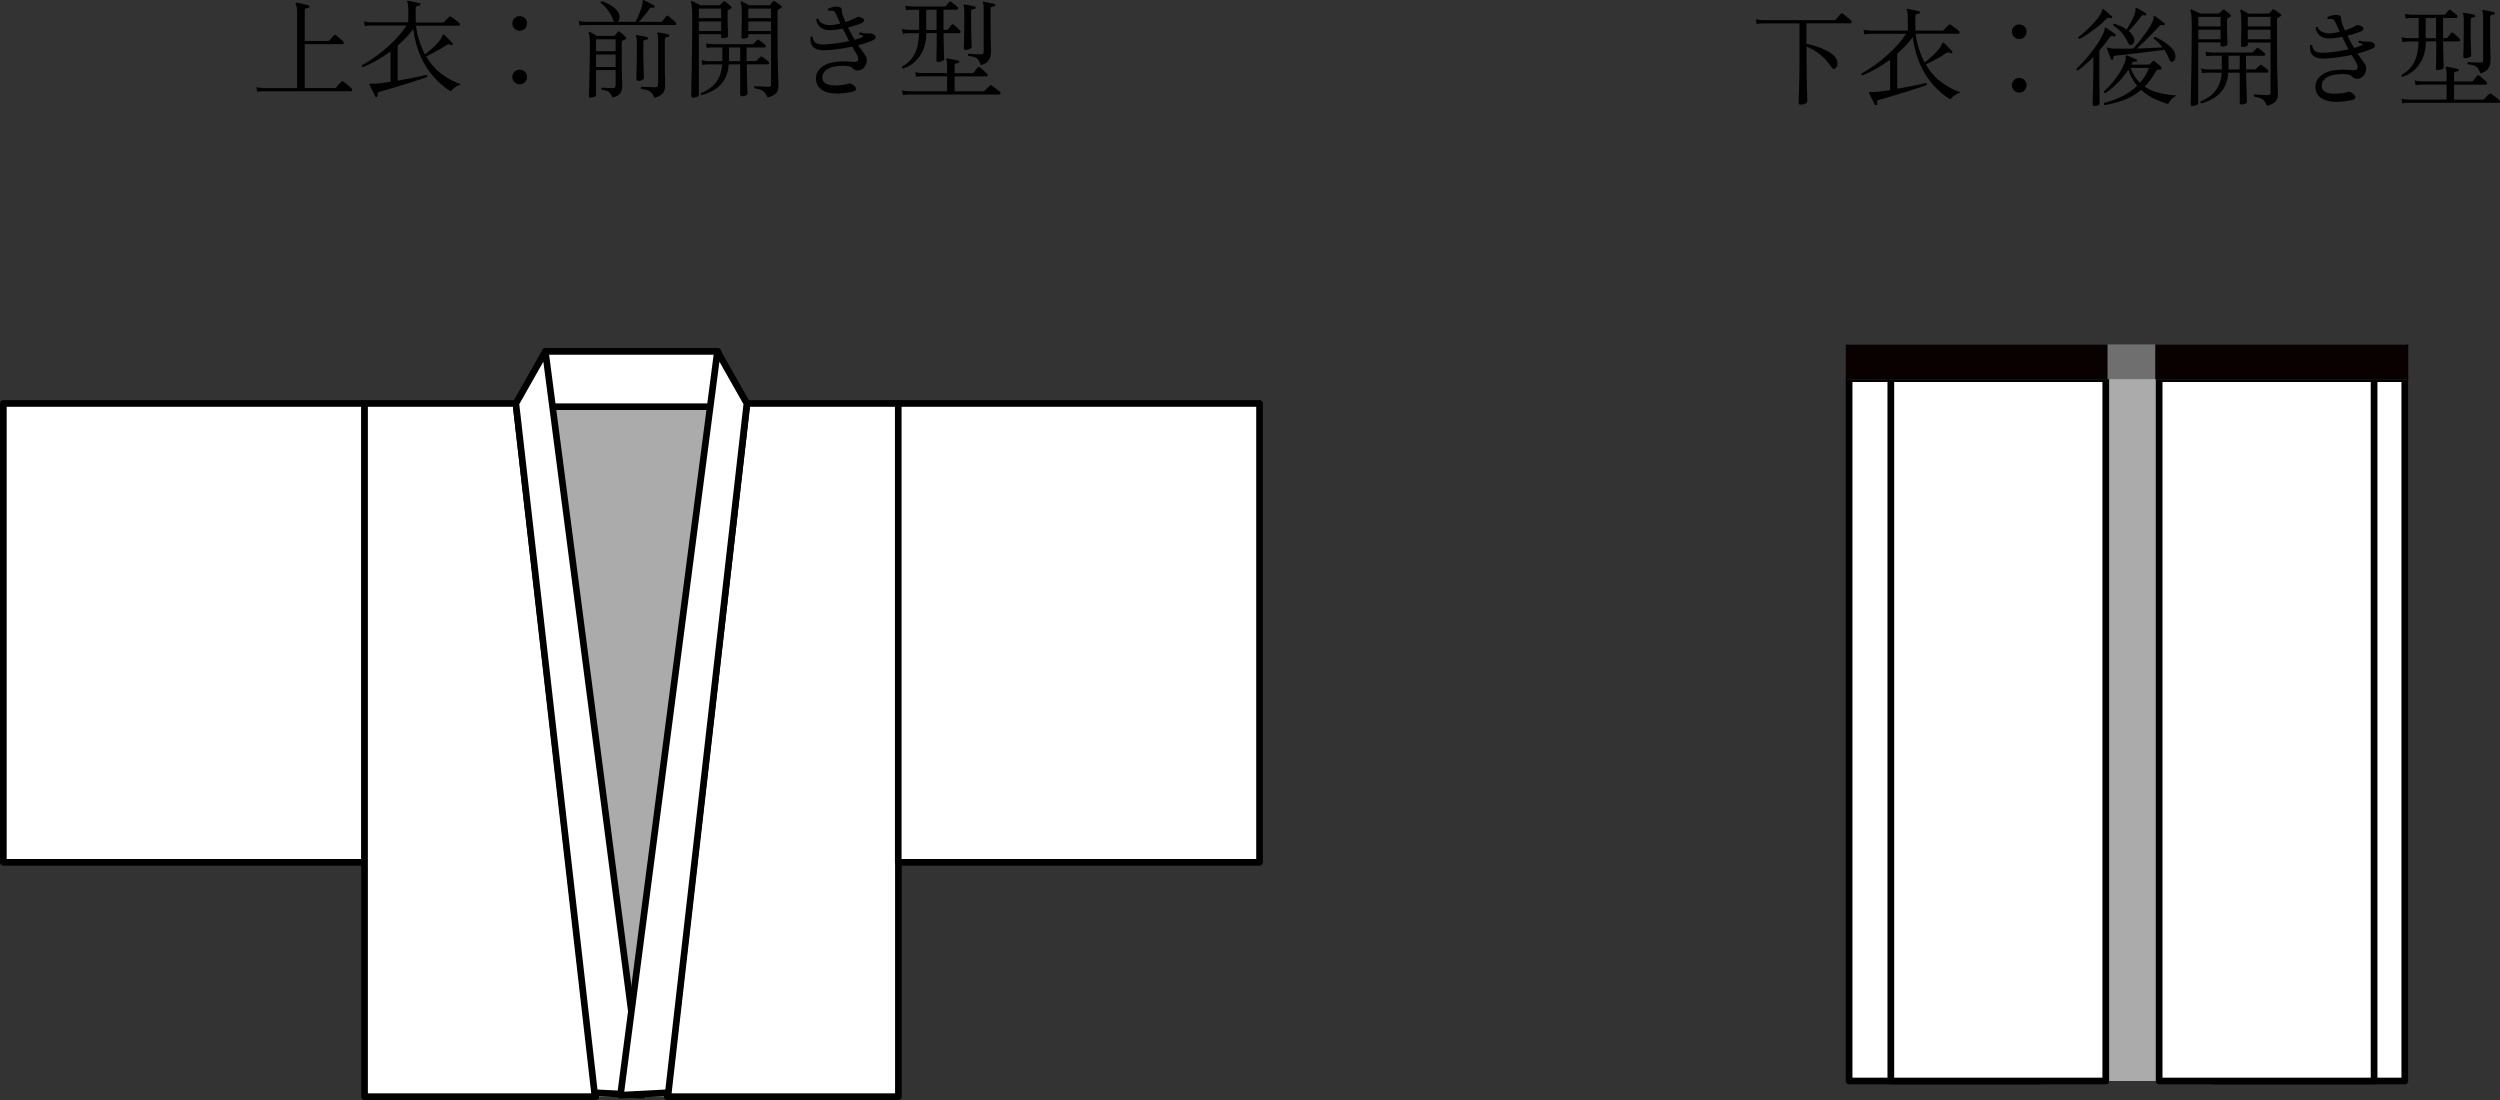 <?xml version="1.0" encoding="UTF-8"?><svg xmlns="http://www.w3.org/2000/svg" viewBox="0 0 410.43 180.59"><rect x="0" y="0" width="410.43" height="180.59" fill="#333333" stroke="none"/><defs><style>.cls-1{isolation:isolate;}.cls-2{mix-blend-mode:multiply;}.cls-3{fill:#ababac;}.cls-4{fill:#6f6f70;}.cls-5{fill:#090000;}.cls-6{stroke-width:1.09px;}.cls-6,.cls-7{fill:#fff;stroke:#000;stroke-linecap:round;stroke-linejoin:round;}.cls-7{stroke-width:1.1px;}</style></defs><g class="cls-1"><g id="_レイヤー_2"><g id="_レイヤー_1-2"><path d="M42.23,15.08l-.16-.76c.29.07.66.12,1.08.14h5.64V2.75c0-.71-.02-1.2-.06-1.48-.04-.28-.11-.48-.2-.61-.04-.06-.04-.12,0-.18.05-.05.11-.06.18-.05.13.02.32.06.58.12.25.06.51.12.77.18.26.06.45.11.58.14.06.01.1.04.12.09.02.05.03.09.02.14,0,.14-.06.21-.18.21-.13.01-.26.04-.38.08-.12.04-.19.15-.19.33v5.01h3.82c.08,0,.15-.02.2-.07.04-.04.11-.12.22-.24s.22-.25.34-.37c.11-.12.19-.2.22-.24.1-.11.2-.12.32-.04.07.05.19.14.36.29s.34.29.5.44c.17.15.27.24.32.29.1.08.13.18.11.29-.03.11-.08.17-.18.17h-6.23v7.2h4.95c.08,0,.15-.02.2-.07.05-.05.12-.13.23-.26.11-.13.22-.26.34-.4.12-.14.21-.23.27-.29.09-.11.21-.12.34-.04.08.06.21.16.4.31s.37.3.55.45.31.28.4.37c.09.08.13.18.11.29-.02.11-.09.17-.2.17h-14.44c-.39.01-.7.04-.94.09Z"/><path d="M61.87,15.91c-.12.04-.2,0-.25-.09-.07-.13-.17-.32-.29-.57s-.25-.5-.37-.74c-.12-.25-.21-.44-.28-.57-.04-.07-.04-.13,0-.18.04-.04.14-.04.32-.02.07,0,.15,0,.24,0s.19,0,.29,0c.27-.01.63-.04,1.09-.1.46-.05.95-.12,1.5-.2v-5.01c-.78.58-1.56,1.09-2.34,1.53-.79.44-1.53.8-2.22,1.07-.17-.08-.21-.19-.12-.34.79-.42,1.63-.97,2.53-1.63.9-.66,1.76-1.41,2.6-2.24.84-.83,1.56-1.71,2.18-2.63h-5.91c-.39.01-.7.04-.94.09l-.14-.78c.29.08.66.14,1.08.16h6.19V1.42c0-.21-.02-.42-.05-.64s-.08-.35-.12-.41c-.05-.07-.05-.13,0-.19.04-.04.09-.05.18-.04.13.02.32.06.56.11.24.05.48.1.72.15.24.05.43.1.56.13.12.01.17.08.14.21-.01.12-.08.18-.2.18-.12.01-.24.04-.37.08-.13.04-.2.15-.2.33v2.37h4.46c.08,0,.14-.03.18-.09.04-.04.12-.12.25-.24.13-.12.26-.25.38-.38.12-.13.2-.21.22-.23.1-.08.2-.09.32-.02.06.04.19.13.39.28.2.15.4.3.59.45s.32.24.36.29c.09.08.13.18.11.29-.02.11-.08.17-.18.17h-7.04c.13.94.32,1.81.58,2.59s.55,1.49.89,2.13c.28-.21.6-.47.94-.77s.67-.61.97-.93c.31-.32.54-.61.71-.87.13-.21.21-.38.23-.5.02-.12.08-.18.16-.2.05-.01.11,0,.18.05.11.09.24.23.42.41.17.18.34.35.52.53.18.18.31.32.39.44.08.08.08.17,0,.25-.06.09-.14.11-.25.05-.15-.09-.28-.14-.37-.14s-.22.05-.39.16c-.26.18-.59.38-.98.61-.39.23-.8.45-1.21.67-.41.22-.79.4-1.12.56.73,1.23,1.6,2.2,2.6,2.93,1,.73,2.04,1.28,3.12,1.65-.37.12-.7.29-.99.5-.29.22-.53.43-.71.65-.97-.6-1.87-1.36-2.71-2.29-.84-.93-1.57-2.04-2.17-3.35-.6-1.31-1.03-2.84-1.27-4.58-.37.51-.76.99-1.2,1.43-.43.45-.88.88-1.35,1.29v5.75c.65-.12,1.29-.24,1.91-.35s1.19-.23,1.68-.34c.5-.11.87-.19,1.13-.26.15.06.19.17.11.34-.26.11-.65.25-1.18.42s-1.11.36-1.75.56c-.64.2-1.29.4-1.94.6-.65.2-1.23.38-1.76.52s-.92.26-1.18.33c-.12.04-.21.09-.27.17-.06.08-.06.22-.02.43.01.11-.03.18-.12.23Z"/><path d="M85.32,5.05c-.33,0-.61-.12-.85-.35-.24-.24-.36-.52-.36-.85s.12-.63.36-.86c.23-.23.52-.34.85-.34s.63.12.86.34c.23.23.34.52.34.86s-.12.61-.34.85c-.23.24-.52.35-.86.35ZM85.32,13.84c-.33,0-.61-.12-.85-.35-.24-.24-.36-.52-.36-.85s.12-.63.36-.86c.23-.23.52-.34.85-.34s.63.12.86.34c.23.23.34.52.34.86s-.12.61-.34.85c-.23.24-.52.35-.86.35Z"/><path d="M95.16,4.2l-.14-.76c.29.07.65.12,1.08.14h4.74c-.05-.06-.1-.15-.16-.26-.21-.57-.49-1.1-.85-1.61-.35-.51-.75-.9-1.2-1.19-.05-.19.02-.29.2-.32.4.13.79.3,1.17.5.38.21.71.44,1,.71s.49.55.61.86c.11.29.13.56.08.8s-.16.41-.31.51h2.94c.13-.22.27-.5.42-.84.15-.34.3-.69.43-1.05.14-.37.23-.69.29-.97.02-.12.04-.22.04-.3v-.19c-.01-.11,0-.17.05-.19.06-.04.12-.04.18,0,.12.05.28.13.49.24.21.11.43.22.64.34.21.11.38.2.51.27.08.06.11.14.09.25-.04.12-.11.17-.23.14-.15-.05-.27-.06-.36-.03-.08.03-.17.1-.26.22-.26.37-.55.74-.86,1.12-.31.38-.6.72-.88,1h3.61c.11,0,.19-.04.27-.11.06-.09.16-.23.32-.42.15-.18.25-.32.3-.4.09-.11.21-.11.35-.02.09.06.22.16.37.29.15.14.31.27.47.41.16.14.27.24.35.31.09.09.13.19.11.3-.02.11-.09.16-.2.16h-14.72c-.39.01-.7.04-.94.09ZM97,16.04c-.21,0-.32-.09-.32-.27,0-.07,0-.36.03-.87s.04-1.15.05-1.94.04-1.63.05-2.53.03-1.79.03-2.66c0-.77-.01-1.3-.04-1.61s-.06-.52-.12-.65c0-.01,0-.02-.02-.04-.01-.08,0-.14.02-.16.05-.06.11-.07.2-.04.09.05.27.14.52.28s.46.26.61.35h2.74c.07,0,.14-.03.2-.09.06-.08.13-.17.22-.27.09-.09.17-.19.26-.3.08-.12.2-.12.35,0,.13.09.3.24.51.43.21.19.37.34.46.43.06.06.09.12.08.19,0,.07-.04.12-.12.14l-.5.23c-.09.05-.14.17-.14.35v1.95c0,1.53.01,2.75.04,3.65s.04,1.4.04,1.5c0,.47-.1.86-.29,1.17-.2.31-.63.55-1.3.73-.13-.31-.26-.54-.4-.71-.14-.17-.31-.29-.52-.37-.21-.08-.51-.15-.88-.19-.05-.06-.06-.12-.04-.2.02-.07.05-.12.1-.16.2.01.46.03.79.05s.64.04.95.04c.19,0,.32-.03.4-.1.08-.06.11-.19.11-.36v-2.51h-3.22v4.14c0,.09-.09.18-.28.26-.18.08-.37.12-.57.12ZM97.85,8.41h3.22v-1.96h-3.22v1.96ZM97.85,11h3.22v-2.05h-3.22v2.05ZM104.84,13.26c-.25,0-.37-.11-.37-.32,0-.07,0-.3.02-.69.01-.39.02-.88.04-1.47s.02-1.22.02-1.89v-2.07c0-.44-.04-.71-.12-.83-.05-.07-.05-.14,0-.19.06-.04.12-.05.18-.04.13.02.3.06.5.1.21.04.42.08.63.12.21.04.38.07.51.11.1.04.14.11.14.23-.01.12-.08.18-.2.18-.13.01-.26.04-.38.08-.12.04-.19.15-.19.33v2c0,.61,0,1.2.03,1.77s.03,1.04.04,1.42c.01.38.02.62.02.72s-.09.19-.26.3c-.17.11-.37.16-.61.16ZM107.42,16.04c-.13-.33-.27-.59-.43-.77-.16-.18-.37-.33-.64-.43-.27-.11-.64-.19-1.1-.25-.05-.06-.06-.12-.04-.2.02-.07.06-.12.12-.16.12.01.31.03.58.04.27.02.56.03.86.04s.55.02.75.02.34-.04.41-.13c.07-.09.11-.23.11-.43v-7.38c0-.41-.04-.69-.12-.83-.05-.07-.05-.13,0-.19.02-.05.08-.06.16-.04.13.01.3.04.51.08.21.04.43.08.65.12.22.04.39.08.52.12.09.04.14.11.14.21-.01.11-.08.17-.19.2-.13.01-.26.04-.38.07s-.19.14-.19.32v2.74c0,1.37,0,2.45.03,3.26.02.8.03,1.31.03,1.54,0,.58-.13,1.02-.39,1.33s-.71.55-1.36.73Z"/><path d="M113.83,16.04c-.08,0-.16-.02-.24-.06-.08-.04-.12-.13-.12-.26,0-.06,0-.34.02-.86.01-.51.03-1.18.04-1.99.02-.81.04-1.71.05-2.68.02-.97.03-1.95.04-2.94.01-.98.02-1.9.02-2.75,0-.8,0-1.45,0-1.95,0-.5-.02-.88-.04-1.17s-.04-.5-.07-.64-.06-.25-.1-.34c-.02-.07-.01-.13.04-.18.05-.05.11-.05.2-.02.08.04.21.09.38.18.17.08.35.17.53.26s.33.16.45.22h3.03c.07,0,.13-.03.2-.09l.51-.51c.08-.08.18-.08.3,0,.06.04.16.11.29.23.13.12.27.23.41.34.14.11.23.2.28.26.11.11.09.21-.05.3-.07.05-.14.09-.21.13-.07.04-.14.08-.2.12-.07.05-.11.09-.12.12-.01.04-.02.1-.02.2,0,.32,0,.7,0,1.13s.02.87.03,1.29c.01.42.02.78.03,1.08s0,.46,0,.5c0,.11-.11.19-.32.24-.21.05-.39.08-.53.08-.18,0-.27-.07-.27-.21v-.46h-3.66v10.05c0,.09-.11.18-.33.26-.22.08-.41.12-.58.12ZM114.73,2.98h3.66v-1.57h-3.66v1.57ZM114.73,5.09h3.66v-1.57h-3.66v1.57ZM121.88,15.81c-.24,0-.36-.1-.36-.3v-4.94h-1.88c-.08,1.07-.34,1.94-.77,2.61-.43.67-.97,1.19-1.61,1.57-.64.38-1.32.67-2.04.87-.17-.08-.21-.19-.12-.34,1.02-.4,1.82-.97,2.42-1.72s.95-1.74,1.05-2.99h-2.3c-.39.01-.71.04-.96.09l-.14-.78c.29.08.65.14,1.08.16h2.34v-2.25h-1.61c-.39.01-.7.04-.94.09l-.14-.76c.29.07.65.12,1.08.14h6.53c.08,0,.14-.02.18-.07l.6-.6c.06-.07.11-.1.16-.1.05,0,.11.03.18.08.06.05.16.12.29.23.13.11.27.21.41.31.14.1.23.17.28.22.09.08.13.18.11.29s-.09.17-.19.17h-2.96v1.29c0,.14,0,.29,0,.45s0,.33,0,.5h1.47c.07,0,.13-.03.19-.09.06-.06.16-.16.31-.31.15-.15.24-.24.29-.29.1-.09.21-.09.34,0,.06.04.16.11.29.21.13.11.27.21.41.32.14.11.23.18.28.23.09.08.13.18.11.29s-.09.17-.2.17h-3.47c.01.53.02,1.08.04,1.64s.03,1.08.04,1.56.03.86.04,1.16.02.45.02.46c0,.12-.1.22-.3.3-.2.08-.38.12-.55.12ZM119.68,10.04h1.84v-2.25h-1.84v2.25ZM126.03,16.04c-.15-.33-.31-.6-.46-.8-.15-.2-.36-.36-.61-.47-.25-.11-.61-.2-1.07-.26-.11-.14-.09-.27.05-.37.11.01.3.03.58.04s.57.04.88.05.56.03.76.03c.28,0,.42-.13.42-.41V5.62h-3.73v.39c0,.11-.1.19-.31.25-.21.06-.38.09-.52.09-.19,0-.28-.08-.28-.23,0-.06,0-.23,0-.51,0-.28.01-.62.02-1.02s.01-.79.02-1.19c0-.39,0-.73,0-1.02,0-.59-.01-1.02-.04-1.29s-.08-.48-.15-.64c-.02-.07-.01-.13.04-.18.05-.05.11-.05.19-.02.13.06.31.15.54.28.23.13.43.24.59.34h3.26c.07,0,.13-.03.2-.09.07-.07.15-.16.26-.27.1-.11.18-.2.24-.28.08-.08.2-.08.34.02.07.04.17.1.31.2.13.1.27.2.41.3s.23.17.29.22c.14.12.13.23-.04.34-.06.04-.13.07-.2.12-.08.04-.15.09-.22.13s-.11.09-.12.14-.02.12-.02.21v4.35c0,2.38.02,4.21.07,5.48s.07,2.07.07,2.39c0,.54-.13.94-.4,1.2-.27.26-.72.49-1.35.69ZM122.85,2.98h3.73v-1.57h-3.73v1.57ZM122.85,5.09h3.73v-1.57h-3.73v1.57Z"/><path d="M137.25,15.35c-.97,0-1.74-.2-2.33-.6-.58-.4-.91-.96-.96-1.68-.05-.77.23-1.42.84-1.96.61-.54,1.48-.86,2.63-.98.48-.05.89-.06,1.24-.05.34.01.65.02.92.04.14.01.28.02.41.04.13.01.25.01.37,0,.33-.02.51-.17.53-.43.02-.27-.13-.67-.48-1.21-.08-.13-.16-.27-.25-.42-.08-.15-.17-.3-.27-.45-.76.17-1.52.3-2.3.41-.78.11-1.49.17-2.12.19-.74.02-1.29-.07-1.65-.29-.36-.22-.59-.5-.68-.85-.1-.35-.12-.69-.09-1.03.06-.06.12-.09.19-.08s.12.04.17.1c.04.37.19.67.45.9.27.24.78.34,1.53.3.59-.02,1.24-.09,1.96-.19.71-.1,1.39-.23,2.04-.38-.17-.31-.34-.63-.51-.97-.18-.34-.35-.7-.53-1.06-.38.07-.75.13-1.12.18-.37.05-.72.07-1.05.07-.68,0-1.21-.17-1.56-.51s-.57-.76-.63-1.26c.11-.14.22-.17.35-.09.11.37.35.63.73.79.38.16.75.24,1.13.24.27,0,.56-.02.86-.07.3-.05.6-.11.89-.18-.07-.15-.14-.31-.21-.47-.07-.16-.14-.32-.21-.47-.02-.06-.05-.12-.08-.18-.03-.06-.06-.11-.08-.16-.12-.27-.23-.48-.34-.63-.11-.15-.3-.22-.58-.2h-.44c-.06-.06-.09-.12-.09-.19s.02-.12.07-.17c.13-.06.31-.12.55-.19.23-.07.44-.11.62-.12.32-.01.57.02.74.1.18.08.27.22.28.43,0,.2.02.38.05.52s.09.33.18.56c.06.15.12.31.19.47s.13.32.19.47c.4-.13.76-.27,1.09-.42s.58-.28.77-.4c.12-.07.26-.08.42-.04s.31.1.47.19c.24.12.34.26.3.42s-.15.29-.35.38c-.26.12-.59.24-.99.37-.4.13-.83.25-1.29.37.18.37.36.72.54,1.05.18.34.37.66.56.96.5-.14.93-.29,1.29-.46.06-.02.09-.06.09-.11s-.03-.09-.09-.12c-.07-.02-.15-.05-.23-.08-.08-.03-.18-.06-.3-.08-.04-.07-.04-.14-.03-.21.02-.07.06-.12.13-.14.02,0,.06,0,.12.02.14.04.3.07.49.1.18.03.35.04.49.03.48-.02.83.02,1.04.12.27.14.41.31.42.5s-.08.34-.28.44c-.71.35-1.57.66-2.58.9.21.31.42.6.61.87.2.27.38.53.54.76.2.26.29.56.27.89s-.11.63-.27.89c-.17.26-.35.44-.54.55-.19.11-.42.17-.66.18-.26,0-.44-.04-.53-.11-.09-.07-.21-.17-.34-.28-.19-.19-.49-.31-.91-.35-.42-.05-.94-.04-1.56.02-.45.04-.87.14-1.26.3-.39.17-.7.39-.92.67-.22.28-.33.63-.3,1.04.02.37.21.65.56.86s.89.31,1.62.31c.34,0,.72-.03,1.15-.09.43-.06.76-.13.99-.21.15-.05.31-.03.48.06.17.09.32.21.48.36.19.17.27.34.23.51-.04.18-.17.29-.39.35-.33.09-.76.18-1.28.25-.53.07-1.04.11-1.55.11Z"/><path d="M148.25,11.26c-.15-.08-.2-.2-.14-.34.88-.48,1.56-1.15,2.02-2.01.46-.85.71-2.01.76-3.46h-1.72c-.39.01-.7.04-.94.09l-.16-.78c.29.07.66.12,1.1.14h1.73V1.6h-1.2c-.39.01-.7.04-.94.09l-.14-.76c.29.07.65.12,1.08.14h5.38c.08,0,.15-.02.2-.07.06-.08.15-.19.28-.34.12-.14.21-.25.27-.32.08-.11.2-.11.34-.02.12.08.28.21.5.38.21.17.38.32.51.43.1.08.13.18.11.29-.02.11-.09.17-.2.17h-2.19v3.31h.53c.08,0,.14-.02.18-.07.07-.08.17-.21.31-.38.13-.17.24-.3.31-.38.08-.11.19-.11.32-.02.13.08.31.23.53.43.22.21.39.37.5.49.11.11.14.21.12.32-.03.11-.11.16-.24.16h-2.55c0,.7,0,1.35.03,1.97s.03,1.14.04,1.56.02.67.02.77-.1.19-.31.28c-.21.09-.41.14-.61.14-.24,0-.35-.1-.35-.3,0-.06,0-.3.02-.72s.02-.96.03-1.61c0-.65,0-1.35,0-2.1h-1.7c-.03,1.53-.39,2.79-1.09,3.79-.7.99-1.61,1.66-2.71,2.02ZM148.24,15.61l-.16-.76c.29.07.66.12,1.08.14h6.33v-2.46h-4.14c-.39.01-.7.04-.94.09l-.16-.76c.29.07.66.12,1.1.14h4.14v-1.36c0-.41-.05-.68-.14-.81-.04-.08-.03-.15.02-.19.02-.04.08-.05.16-.05.13.01.31.04.54.09.23.05.46.1.7.15.24.05.42.1.57.13.09.04.14.11.14.21-.01.11-.08.17-.19.19-.13.01-.26.04-.38.07-.12.04-.19.14-.19.32v1.26h2.88c.12,0,.21-.04.27-.11.06-.09.17-.24.32-.42.15-.19.26-.32.32-.39.08-.12.2-.13.34-.04.1.06.22.16.37.3.15.14.31.28.47.42.16.14.27.24.34.31.1.08.13.18.11.29-.03.11-.09.17-.2.17h-5.22v2.46h4.72c.08,0,.15-.03.2-.09l.85-.85c.09-.08.2-.09.32-.02.06.04.19.13.39.28s.4.3.59.45c.19.15.31.24.36.29.1.08.13.18.11.29-.03.11-.09.17-.2.17h-14.88c-.39.01-.7.04-.94.09ZM152.06,4.91h1.7V1.6h-1.7v3.31ZM158.59,8.2c-.25,0-.37-.1-.37-.3,0-.07,0-.3.03-.69.02-.39.03-.88.04-1.48.01-.59.02-1.23.02-1.9V1.8c0-.41-.04-.69-.12-.83-.04-.08-.04-.15,0-.19.02-.05.08-.06.18-.04.12.01.28.04.5.08.21.04.43.09.65.13s.4.09.53.12c.09.04.14.11.14.21-.01.12-.08.18-.19.18-.13.01-.26.04-.38.08-.12.04-.19.15-.19.33v1.96c0,.61,0,1.2.03,1.77.02.57.03,1.05.04,1.44.01.4.02.64.02.73s-.1.19-.31.28c-.21.09-.41.14-.61.14ZM161.03,10.69c-.13-.38-.27-.67-.42-.87-.15-.2-.36-.34-.61-.43-.25-.09-.59-.16-1.02-.2-.09-.14-.08-.27.05-.37.12.01.29.03.52.04.23.02.48.03.74.04s.5.02.7.02.33-.03.4-.09c.06-.06.1-.17.1-.32V1.34c0-.44-.04-.71-.12-.83-.04-.06-.04-.12,0-.19.06-.04.12-.05.18-.04.13.02.3.06.52.11.22.05.44.09.66.14.22.05.4.09.53.12.1.01.14.08.14.21-.01.12-.08.18-.2.18-.13.01-.26.04-.38.08-.12.04-.19.15-.19.33v2.19c0,1.36,0,2.41.03,3.15s.03,1.32.03,1.73c0,.6-.13,1.07-.4,1.42s-.69.6-1.27.76Z"/><g class="cls-2"><rect class="cls-3" x="59.85" y="66.24" width="87.64" height="113.8"/><rect class="cls-6" x=".55" y="66.24" width="59.31" height="75.33"/><polygon class="cls-6" points="84.69 66.24 59.85 66.24 59.85 180.04 97.8 180.04 84.69 66.24"/><polygon class="cls-6" points="122.65 66.24 147.49 66.24 147.49 180.04 109.54 180.04 122.65 66.24"/><rect class="cls-6" x="147.47" y="66.24" width="59.31" height="75.33"/><rect class="cls-6" x="89.53" y="57.69" width="28.33" height="9.08"/><polygon class="cls-6" points="89.53 57.69 84.69 66.24 97.6 179.39 105.45 179.8 89.53 57.69"/><polygon class="cls-6" points="117.78 57.69 122.62 66.24 109.72 179.39 101.86 179.8 117.78 57.69"/></g><path d="M295.66,17.18c-.25,0-.37-.1-.37-.3,0-.06,0-.31.02-.74.01-.44.03-1,.05-1.69s.04-1.45.05-2.29.02-1.69.02-2.55V3.84h-6.09c-.39.01-.7.04-.94.09l-.16-.76c.29.07.66.12,1.08.14h11.84c.08,0,.15-.02.2-.07.05-.05.12-.14.23-.27.11-.13.22-.26.34-.4.12-.14.21-.23.27-.29.09-.11.21-.12.34-.04.08.06.21.16.4.31.18.15.37.3.55.45.18.15.32.28.4.37.09.08.13.18.11.29-.02.11-.09.17-.2.17h-7.24v3.36c.61.11,1.23.27,1.86.5.62.22,1.19.48,1.68.75.5.28.86.56,1.1.84.22.25.36.5.42.77.05.27.05.5,0,.72-.06.21-.15.36-.28.44-.15.09-.28.12-.39.08-.11-.04-.22-.16-.35-.35-.46-.72-1.04-1.36-1.72-1.93-.69-.57-1.45-1.02-2.29-1.36v1.96c0,.83,0,1.64.02,2.45.01.81.02,1.55.04,2.23s.02,1.23.04,1.65c.01.42.02.67.02.74,0,.11-.09.21-.28.32-.19.11-.42.16-.71.16Z"/><path d="M308.04,17.27c-.12.04-.2,0-.25-.09-.07-.13-.17-.32-.29-.57-.12-.25-.25-.5-.37-.74-.12-.25-.21-.44-.27-.57-.04-.07-.04-.13,0-.18.04-.04.14-.04.32-.02.07,0,.15,0,.24,0,.09,0,.19,0,.29,0,.27-.01.63-.04,1.09-.1.45-.05.95-.12,1.5-.2v-5.01c-.78.58-1.56,1.09-2.34,1.53-.79.44-1.53.8-2.22,1.07-.17-.08-.21-.19-.12-.34.79-.42,1.63-.97,2.53-1.63s1.76-1.41,2.6-2.24c.84-.83,1.56-1.71,2.18-2.63h-5.91c-.39.01-.7.04-.94.09l-.14-.78c.29.08.66.14,1.08.16h6.19v-2.28c0-.21-.02-.42-.05-.64-.04-.21-.08-.35-.12-.41-.05-.07-.05-.14,0-.19.04-.04.09-.05.18-.04.13.02.32.06.56.11.24.05.48.1.72.15.24.05.43.1.56.13.12.01.17.08.14.21-.01.12-.08.18-.19.18-.12.01-.24.04-.37.08-.13.04-.19.15-.19.33v2.37h4.46c.08,0,.14-.03.18-.09.04-.04.12-.12.25-.24.13-.12.26-.25.38-.38.12-.13.2-.21.22-.23.09-.08.2-.09.32-.02.06.04.19.13.39.28.2.15.4.3.59.45.19.15.32.24.36.29.09.08.13.18.11.29-.02.11-.08.17-.18.17h-7.04c.13.94.32,1.81.58,2.59s.55,1.49.89,2.13c.28-.21.6-.47.94-.77s.67-.61.97-.93c.31-.32.54-.61.71-.87.13-.21.21-.38.23-.5.02-.12.08-.18.16-.19.05-.01.11,0,.18.05.11.09.24.23.42.41.17.18.34.35.52.53s.31.32.39.44c.08.08.08.17,0,.25-.06.09-.14.11-.25.05-.15-.09-.28-.14-.37-.14s-.22.05-.39.16c-.26.18-.59.38-.98.61-.4.23-.8.45-1.21.67-.41.22-.79.4-1.12.56.73,1.23,1.6,2.2,2.6,2.93,1,.73,2.04,1.28,3.11,1.65-.37.12-.7.29-.99.5s-.53.43-.71.65c-.97-.6-1.87-1.36-2.72-2.29-.84-.93-1.57-2.04-2.17-3.35-.6-1.31-1.03-2.84-1.27-4.58-.37.51-.76.98-1.19,1.43s-.88.88-1.35,1.29v5.75c.65-.12,1.29-.24,1.91-.35.62-.12,1.19-.23,1.68-.34.5-.11.87-.19,1.13-.27.15.06.19.17.11.34-.26.11-.65.25-1.18.42-.52.17-1.11.36-1.75.56-.64.2-1.29.4-1.94.6-.65.2-1.24.37-1.76.52-.53.15-.92.26-1.18.33-.12.04-.21.09-.27.17s-.06.22-.02.43c.01.11-.03.18-.12.23Z"/><path d="M331.5,6.41c-.33,0-.61-.12-.85-.35-.24-.24-.35-.52-.35-.85s.12-.63.35-.86c.24-.23.52-.34.85-.34s.63.11.86.34c.23.23.34.52.34.86s-.12.61-.34.85c-.23.24-.52.35-.86.35ZM331.5,15.2c-.33,0-.61-.12-.85-.35-.24-.24-.35-.52-.35-.85s.12-.63.35-.86c.24-.23.52-.35.85-.35s.63.12.86.35c.23.23.34.52.34.86s-.12.61-.34.85c-.23.24-.52.35-.86.35Z"/><path d="M343.92,17.4c-.25,0-.37-.1-.37-.3,0-.06,0-.3.02-.73.01-.42.03-.95.04-1.58.02-.63.03-1.3.04-2,.01-.7.02-1.35.02-1.95v-1.49c-.39.4-.79.78-1.2,1.15-.41.37-.86.72-1.33,1.06-.18-.02-.25-.12-.23-.28.59-.57,1.17-1.18,1.74-1.85.57-.67,1.1-1.35,1.58-2.06.48-.71.86-1.4,1.16-2.07.09-.2.14-.37.12-.5-.01-.14.02-.23.09-.27.06-.02.12-.01.18.04.11.06.26.16.45.3.19.14.39.28.59.42.2.14.35.25.46.33.08.08.09.17.04.27-.05.09-.12.12-.23.09-.01,0-.04,0-.07-.02-.11-.04-.21-.05-.32-.05s-.21.07-.32.21c-.29.4-.58.78-.87,1.14-.28.36-.57.71-.85,1.05v2.57c0,.65,0,1.31,0,2s.01,1.33.02,1.93c0,.6.01,1.1.02,1.5,0,.4,0,.63,0,.7,0,.09-.08.19-.25.28-.17.09-.35.14-.55.14ZM341.39,6.39c-.07-.01-.12-.05-.16-.11s-.05-.12-.04-.19c.44-.32.89-.69,1.35-1.12.47-.43.91-.88,1.32-1.34s.74-.91.99-1.32c.17-.26.24-.45.22-.57-.02-.12.01-.2.1-.25.05-.01.11,0,.18.04.11.07.24.18.42.33.17.15.34.29.51.44.17.15.31.27.42.36.07.06.08.14.02.25-.05.09-.13.12-.25.09-.12-.06-.23-.08-.34-.07s-.22.07-.33.18c-.38.39-.83.79-1.34,1.21-.52.42-1.05.81-1.58,1.18-.54.37-1.03.67-1.48.9ZM345.51,17.24c-.06-.05-.09-.11-.1-.18s.01-.13.06-.18c.93-.24,1.87-.57,2.81-1.01.94-.44,1.8-1.03,2.58-1.79-.32-.38-.6-.78-.84-1.22-.24-.44-.44-.91-.59-1.43-.34.53-.73,1.04-1.18,1.54-.44.5-.89.94-1.34,1.34-.45.4-.88.73-1.28.97-.07-.02-.13-.06-.17-.11-.04-.05-.06-.12-.04-.19.45-.39.91-.86,1.38-1.42.47-.56.9-1.16,1.29-1.8.39-.64.67-1.26.85-1.86.05-.14.07-.26.06-.35s-.01-.17-.03-.23c-.01-.09,0-.15.04-.18.05-.05.11-.05.18-.02.12.04.27.09.47.18s.39.17.59.25.36.15.48.21c.11.04.14.11.11.23-.04.12-.11.17-.21.14h-.04c-.13-.01-.24,0-.34.02s-.18.12-.25.28c-.04.06-.06.12-.09.18h2.78c.06,0,.11,0,.14,0s.08-.03.12-.08l.42-.44c.07-.07.13-.11.17-.11s.1.03.19.09c.13.11.29.24.5.4s.38.32.53.47c.09.09.12.2.07.32-.02.05-.06.09-.1.12-.04.04-.1.05-.17.04-.15-.01-.28,0-.37.04-.09.04-.18.12-.27.27-.54.98-1.16,1.81-1.84,2.49.57.38,1.16.66,1.79.86.62.19,1.24.33,1.85.42s1.15.14,1.64.16c-.34.17-.64.38-.88.65-.25.27-.42.52-.53.76-.81-.22-1.6-.52-2.36-.89-.76-.37-1.45-.85-2.08-1.42-.9.75-1.86,1.32-2.88,1.69-1.03.37-2.06.64-3.11.81ZM356.69,10.12c-.25.11-.43,0-.55-.34-.09-.26-.21-.52-.34-.8-.14-.27-.29-.54-.47-.8-.42.06-.93.12-1.52.19s-1.21.15-1.86.23c-.65.08-1.28.16-1.89.23-.61.07-1.16.13-1.65.19s-.85.09-1.1.11c-.17.01-.27.05-.32.12-.05.07-.06.19-.04.35,0,.11-.05.18-.16.21-.12.02-.19-.02-.23-.12-.05-.13-.12-.3-.2-.51-.09-.21-.17-.43-.25-.65-.08-.22-.14-.38-.19-.49-.01-.08,0-.15.02-.19.05-.04.16-.03.34.02.07.02.15.04.25.06.09.02.21.03.34.04.38.01.86.02,1.44.02s1.22,0,1.9-.02c.22-.24.49-.54.8-.92.31-.38.62-.78.95-1.22.32-.44.62-.86.88-1.28.27-.42.46-.78.59-1.07.11-.22.15-.41.12-.55-.02-.14,0-.24.09-.28.07-.04.13-.03.18.02.2.14.46.33.78.56s.56.42.72.56c.09.07.11.15.05.25-.05.11-.13.14-.25.11-.14-.06-.25-.08-.34-.06-.08.02-.19.1-.32.24-.28.32-.64.7-1.08,1.15-.44.45-.88.89-1.34,1.34s-.88.83-1.26,1.16c.78-.02,1.54-.06,2.3-.1s1.4-.07,1.95-.1c-.21-.28-.44-.55-.69-.8s-.51-.47-.78-.65c-.01-.07,0-.14.04-.19s.1-.09.17-.09c.42.18.86.41,1.32.69s.86.59,1.22.93c.36.34.6.68.73,1.02.12.31.14.6.07.89-.07.29-.22.47-.44.54ZM350.02,7.35c-.12.06-.23.08-.33.05-.1-.02-.2-.13-.29-.32-.25-.55-.56-1.08-.95-1.57-.38-.5-.89-.93-1.51-1.31-.06-.17,0-.27.16-.32.35.12.71.26,1.07.42.36.16.69.34.98.56.15-.25.33-.55.52-.9.2-.35.38-.7.54-1.05.17-.35.27-.64.32-.88.06-.22.08-.39.06-.5-.02-.11,0-.18.04-.23.05-.02.11-.02.18.02h.02c.11.05.25.13.44.24.19.11.38.22.58.34.19.11.34.2.43.27.09.05.12.13.07.25-.05.09-.13.13-.25.11-.15-.05-.27-.06-.35-.04-.08.02-.17.1-.25.23-.15.22-.36.49-.61.8-.25.31-.51.61-.77.89s-.48.51-.65.69c.34.27.6.58.76.92.15.29.2.57.13.81-.07.25-.18.42-.34.51ZM351.33,13.59c.29-.34.57-.72.82-1.12.25-.41.47-.85.66-1.32h-3.03c.18.52.4.98.66,1.38.27.4.56.75.88,1.06Z"/><path d="M360,17.4c-.08,0-.16-.02-.24-.06-.08-.04-.11-.13-.11-.26,0-.06,0-.35.02-.86.01-.51.03-1.18.04-1.99s.04-1.71.05-2.68.03-1.95.04-2.94c.01-.98.02-1.9.02-2.75,0-.8,0-1.45,0-1.95,0-.5-.02-.88-.04-1.17-.02-.28-.04-.5-.07-.64s-.06-.25-.1-.34c-.02-.07-.01-.13.04-.18.05-.05.11-.05.19-.02.08.04.21.09.38.18.17.08.35.17.53.26.18.09.33.16.45.22h3.03c.07,0,.13-.03.19-.09l.51-.51c.08-.08.18-.08.3,0,.06.04.16.11.29.23.14.12.27.23.41.34.14.11.23.2.27.26.11.11.09.21-.05.3-.07.05-.14.09-.21.13-.07.04-.14.08-.19.12-.07.05-.11.09-.12.12-.01.04-.02.1-.02.19,0,.32,0,.7,0,1.13s.01.87.03,1.29c.01.42.02.78.03,1.08s0,.46,0,.5c0,.11-.11.19-.32.24-.21.05-.39.08-.53.08-.18,0-.27-.07-.27-.21v-.46h-3.66v10.05c0,.09-.11.18-.33.26-.22.08-.41.12-.58.12ZM360.9,4.34h3.66v-1.57h-3.66v1.57ZM360.9,6.45h3.66v-1.57h-3.66v1.57ZM368.05,17.17c-.24,0-.35-.1-.35-.3v-4.94h-1.88c-.08,1.07-.34,1.94-.77,2.61-.43.67-.97,1.19-1.61,1.57-.64.38-1.32.67-2.04.87-.17-.08-.21-.19-.12-.34,1.01-.4,1.82-.97,2.42-1.72s.95-1.74,1.05-2.99h-2.3c-.39.01-.71.04-.96.09l-.14-.78c.29.08.65.14,1.08.16h2.33v-2.25h-1.61c-.39.01-.7.04-.94.09l-.14-.76c.29.07.66.12,1.08.14h6.53c.08,0,.14-.02.18-.07l.6-.6c.06-.07.11-.1.16-.1.05,0,.11.03.18.08.06.05.16.12.29.23.13.11.27.21.41.31.14.1.23.17.27.22.09.08.13.18.11.29-.02.11-.09.17-.19.17h-2.96v1.29c0,.14,0,.29,0,.45s0,.33,0,.5h1.47c.07,0,.14-.03.19-.09.06-.06.16-.16.31-.31s.25-.24.29-.29c.09-.09.21-.09.34,0,.06.04.16.11.29.21.14.11.27.21.41.32.14.11.23.18.27.23.09.08.13.18.11.29-.02.11-.09.17-.19.17h-3.47c.01.53.02,1.08.04,1.64.01.56.03,1.08.04,1.56s.03.86.04,1.16c.01.29.02.45.02.46,0,.12-.1.22-.3.3-.2.08-.38.12-.55.12ZM365.86,11.4h1.84v-2.25h-1.84v2.25ZM372.21,17.4c-.15-.33-.31-.6-.46-.8s-.36-.36-.61-.47-.61-.2-1.07-.26c-.11-.14-.09-.27.05-.37.11.01.3.03.58.04.28.02.57.04.88.05s.56.03.76.03c.28,0,.42-.14.42-.41V6.98h-3.73v.39c0,.11-.1.19-.31.25-.21.06-.38.09-.52.09-.19,0-.28-.08-.28-.23,0-.06,0-.23,0-.51,0-.28.01-.62.02-1.02l.02-1.19c0-.4,0-.73,0-1.02,0-.59-.01-1.02-.04-1.29-.03-.27-.08-.48-.15-.64-.02-.07-.01-.13.04-.18.05-.05.11-.05.19-.02.13.06.31.15.54.28.23.13.43.24.59.34h3.25c.07,0,.14-.03.2-.09.07-.07.16-.16.26-.27.1-.11.18-.2.24-.28.08-.08.19-.08.34.02.07.04.17.1.31.2.14.1.27.2.41.3.13.1.23.17.29.22.14.12.13.23-.04.34-.06.04-.13.07-.2.12-.08.04-.15.09-.22.13-.07.05-.11.09-.12.14-.01.05-.02.12-.02.21v4.35c0,2.38.02,4.21.07,5.48.05,1.27.07,2.07.07,2.39,0,.54-.13.94-.4,1.2-.27.26-.72.49-1.35.69ZM369.02,4.34h3.73v-1.57h-3.73v1.57ZM369.02,6.45h3.73v-1.57h-3.73v1.57Z"/><path d="M383.42,16.71c-.97,0-1.74-.2-2.33-.6s-.91-.96-.96-1.68c-.05-.77.23-1.42.84-1.96s1.48-.86,2.63-.98c.48-.05.9-.06,1.24-.05.34.01.65.02.92.04.14.01.28.02.41.04.13.01.25.01.37,0,.33-.02.51-.17.53-.43.02-.27-.13-.67-.48-1.21-.08-.13-.17-.27-.25-.42-.08-.15-.17-.3-.27-.45-.75.17-1.52.3-2.3.41-.78.11-1.49.17-2.12.19-.74.02-1.29-.07-1.65-.29-.36-.22-.59-.5-.68-.85-.09-.35-.12-.69-.09-1.03.06-.06.12-.09.19-.08s.12.04.17.1c.04.37.19.67.45.9.27.24.78.34,1.53.3.59-.02,1.24-.09,1.96-.19.71-.1,1.39-.23,2.04-.38-.17-.31-.34-.63-.51-.97-.18-.34-.35-.7-.53-1.06-.38.07-.75.13-1.12.18-.37.05-.72.07-1.05.07-.68,0-1.21-.17-1.57-.51-.36-.34-.57-.76-.63-1.26.11-.14.22-.17.35-.09.11.37.35.63.73.79s.75.24,1.13.24c.27,0,.56-.02.86-.07.3-.05.6-.11.89-.18-.07-.15-.14-.31-.21-.47-.07-.16-.14-.32-.21-.47-.02-.06-.05-.12-.08-.18-.03-.06-.06-.11-.08-.16-.12-.27-.23-.48-.34-.63s-.3-.22-.58-.2h-.44c-.06-.06-.09-.12-.09-.19s.02-.12.07-.17c.13-.06.31-.12.55-.19.24-.07.44-.11.62-.12.32-.01.57.02.74.1.18.08.27.22.28.43,0,.2.02.37.05.52s.09.33.18.56c.06.15.12.31.19.47.07.16.13.32.19.47.4-.13.76-.27,1.09-.42.32-.15.58-.28.77-.4.12-.07.26-.09.42-.04.16.04.32.1.47.19.24.12.34.26.3.42-.04.16-.15.29-.35.38-.26.12-.59.24-.99.37-.4.13-.83.25-1.29.37.18.37.36.72.54,1.05.18.34.37.66.56.96.5-.14.93-.29,1.29-.46.06-.02.09-.06.09-.11s-.03-.09-.09-.12c-.07-.02-.15-.05-.23-.08-.08-.03-.18-.06-.3-.08-.04-.07-.04-.14-.03-.21.02-.07.06-.12.13-.14.02,0,.06,0,.12.02.14.04.3.07.49.1.18.03.34.04.49.03.48-.02.83.02,1.04.12.27.14.41.31.42.5s-.08.34-.28.44c-.71.35-1.57.65-2.58.9.21.31.42.6.61.87s.37.52.54.76c.2.26.29.56.27.89-.02.34-.11.63-.27.89-.17.26-.35.44-.54.55-.19.11-.42.17-.66.18-.26,0-.44-.04-.53-.11-.09-.07-.21-.17-.34-.28-.19-.19-.49-.31-.91-.35-.42-.05-.94-.04-1.57.02-.45.04-.87.14-1.26.3-.39.17-.7.39-.92.67-.22.28-.33.63-.3,1.04.02.37.21.65.56.86.35.21.89.31,1.62.31.34,0,.73-.03,1.15-.09.42-.06.75-.13.99-.21.15-.05.31-.03.48.06s.32.21.48.36c.19.17.27.34.23.51-.04.18-.17.29-.39.35-.33.09-.76.18-1.28.25-.53.07-1.04.11-1.55.11Z"/><path d="M394.43,12.62c-.15-.08-.2-.19-.14-.34.88-.48,1.56-1.15,2.02-2.01.46-.85.71-2.01.76-3.46h-1.72c-.39.01-.7.04-.94.09l-.16-.78c.29.07.66.12,1.1.14h1.73v-3.31h-1.2c-.39.01-.7.04-.94.09l-.14-.76c.29.07.65.12,1.08.14h5.38c.08,0,.15-.02.2-.07.06-.08.15-.19.27-.34.12-.14.21-.25.27-.32.08-.11.2-.11.34-.02.12.08.28.21.5.38.21.17.38.32.51.43.09.08.13.18.11.29-.02.11-.09.17-.19.17h-2.19v3.31h.53c.08,0,.14-.02.18-.07.07-.08.17-.21.31-.38s.24-.3.31-.38c.08-.11.19-.11.32-.02.13.08.31.23.53.43.22.21.39.37.5.49.11.11.14.21.12.32-.03.11-.11.16-.24.16h-2.55c0,.7,0,1.35.03,1.97s.03,1.14.04,1.56c.01.42.02.68.02.77s-.1.19-.31.28c-.21.09-.41.14-.61.14-.24,0-.35-.1-.35-.3,0-.06,0-.3.02-.72.01-.42.02-.96.03-1.61,0-.65,0-1.35,0-2.1h-1.7c-.02,1.53-.39,2.79-1.09,3.79-.7.99-1.61,1.66-2.71,2.02ZM394.41,16.97l-.16-.76c.29.07.66.12,1.08.14h6.33v-2.46h-4.14c-.39.01-.7.04-.94.09l-.16-.76c.29.07.66.12,1.1.14h4.14v-1.36c0-.41-.05-.68-.14-.81-.04-.08-.03-.15.02-.19.02-.04.08-.05.16-.05.13.01.31.04.54.09.23.05.46.1.7.15.24.05.42.1.57.13.09.04.14.11.14.21-.01.11-.08.17-.19.19-.13.01-.26.04-.38.07-.12.04-.19.14-.19.32v1.26h2.88c.12,0,.21-.04.27-.11.06-.09.17-.24.32-.42s.26-.32.32-.39c.08-.12.19-.13.34-.04.09.06.22.16.37.3s.31.28.47.42.27.24.34.31c.09.08.13.18.11.29-.02.11-.09.17-.2.17h-5.22v2.46h4.72c.08,0,.15-.03.19-.09l.85-.85c.09-.08.2-.09.32-.02.06.04.19.13.39.28.2.15.4.3.59.45.19.15.32.24.36.29.09.08.13.18.11.29-.02.11-.09.17-.2.17h-14.88c-.39.01-.7.04-.94.09ZM398.23,6.27h1.7v-3.31h-1.7v3.31ZM404.76,9.56c-.25,0-.37-.1-.37-.3,0-.07,0-.3.03-.69s.03-.88.04-1.48c.01-.6.02-1.23.02-1.9v-2.03c0-.41-.04-.69-.12-.83-.04-.08-.04-.15,0-.19.02-.05.08-.06.18-.04.12.01.28.04.5.08.21.04.43.09.66.13.22.05.4.09.53.12.09.04.14.11.14.21-.01.12-.08.18-.19.18-.13.01-.26.04-.38.08-.12.04-.19.15-.19.33v1.96c0,.61,0,1.2.03,1.77.02.57.03,1.05.04,1.44s.02.64.02.73-.1.19-.31.28c-.21.09-.41.14-.61.14ZM407.2,12.05c-.13-.38-.27-.67-.42-.87-.15-.2-.36-.34-.61-.43-.25-.09-.59-.16-1.02-.2-.09-.14-.08-.27.05-.37.12.01.29.03.52.04.23.02.48.03.74.04.26.01.5.02.7.02s.33-.03.4-.09c.06-.06.1-.17.1-.32V2.69c0-.44-.04-.71-.12-.83-.04-.06-.04-.12,0-.19.06-.04.12-.05.18-.04.13.02.3.06.52.11.22.05.44.09.66.14.22.05.4.09.53.12.09.01.14.08.14.21-.01.12-.08.18-.19.18-.13.01-.26.04-.38.08-.12.04-.19.15-.19.33v2.19c0,1.36,0,2.41.03,3.15s.03,1.32.03,1.73c0,.6-.13,1.07-.4,1.42-.27.34-.69.6-1.26.76Z"/><g class="cls-2"><rect class="cls-7" x="303.57" y="62.16" width="31.38" height="115.31"/><rect class="cls-7" x="363.41" y="62.16" width="31.38" height="115.31" transform="translate(758.21 239.63) rotate(-180)"/><rect class="cls-3" x="335.9" y="62.16" width="35.29" height="115.31" transform="translate(707.09 239.63) rotate(-180)"/><rect class="cls-7" x="354.47" y="62.16" width="35.29" height="115.31" transform="translate(744.23 239.63) rotate(-180)"/><rect class="cls-7" x="310.42" y="62.16" width="35.29" height="115.31"/><rect class="cls-4" x="303.18" y="56.55" width="91.94" height="5.71" transform="translate(698.3 118.8) rotate(-180)"/><rect class="cls-5" x="303.03" y="56.55" width="42.97" height="5.71" transform="translate(649.03 118.8) rotate(-180)"/><rect class="cls-5" x="353.82" y="56.55" width="41.54" height="5.71" transform="translate(749.19 118.8) rotate(-180)"/></g></g></g></g></svg>